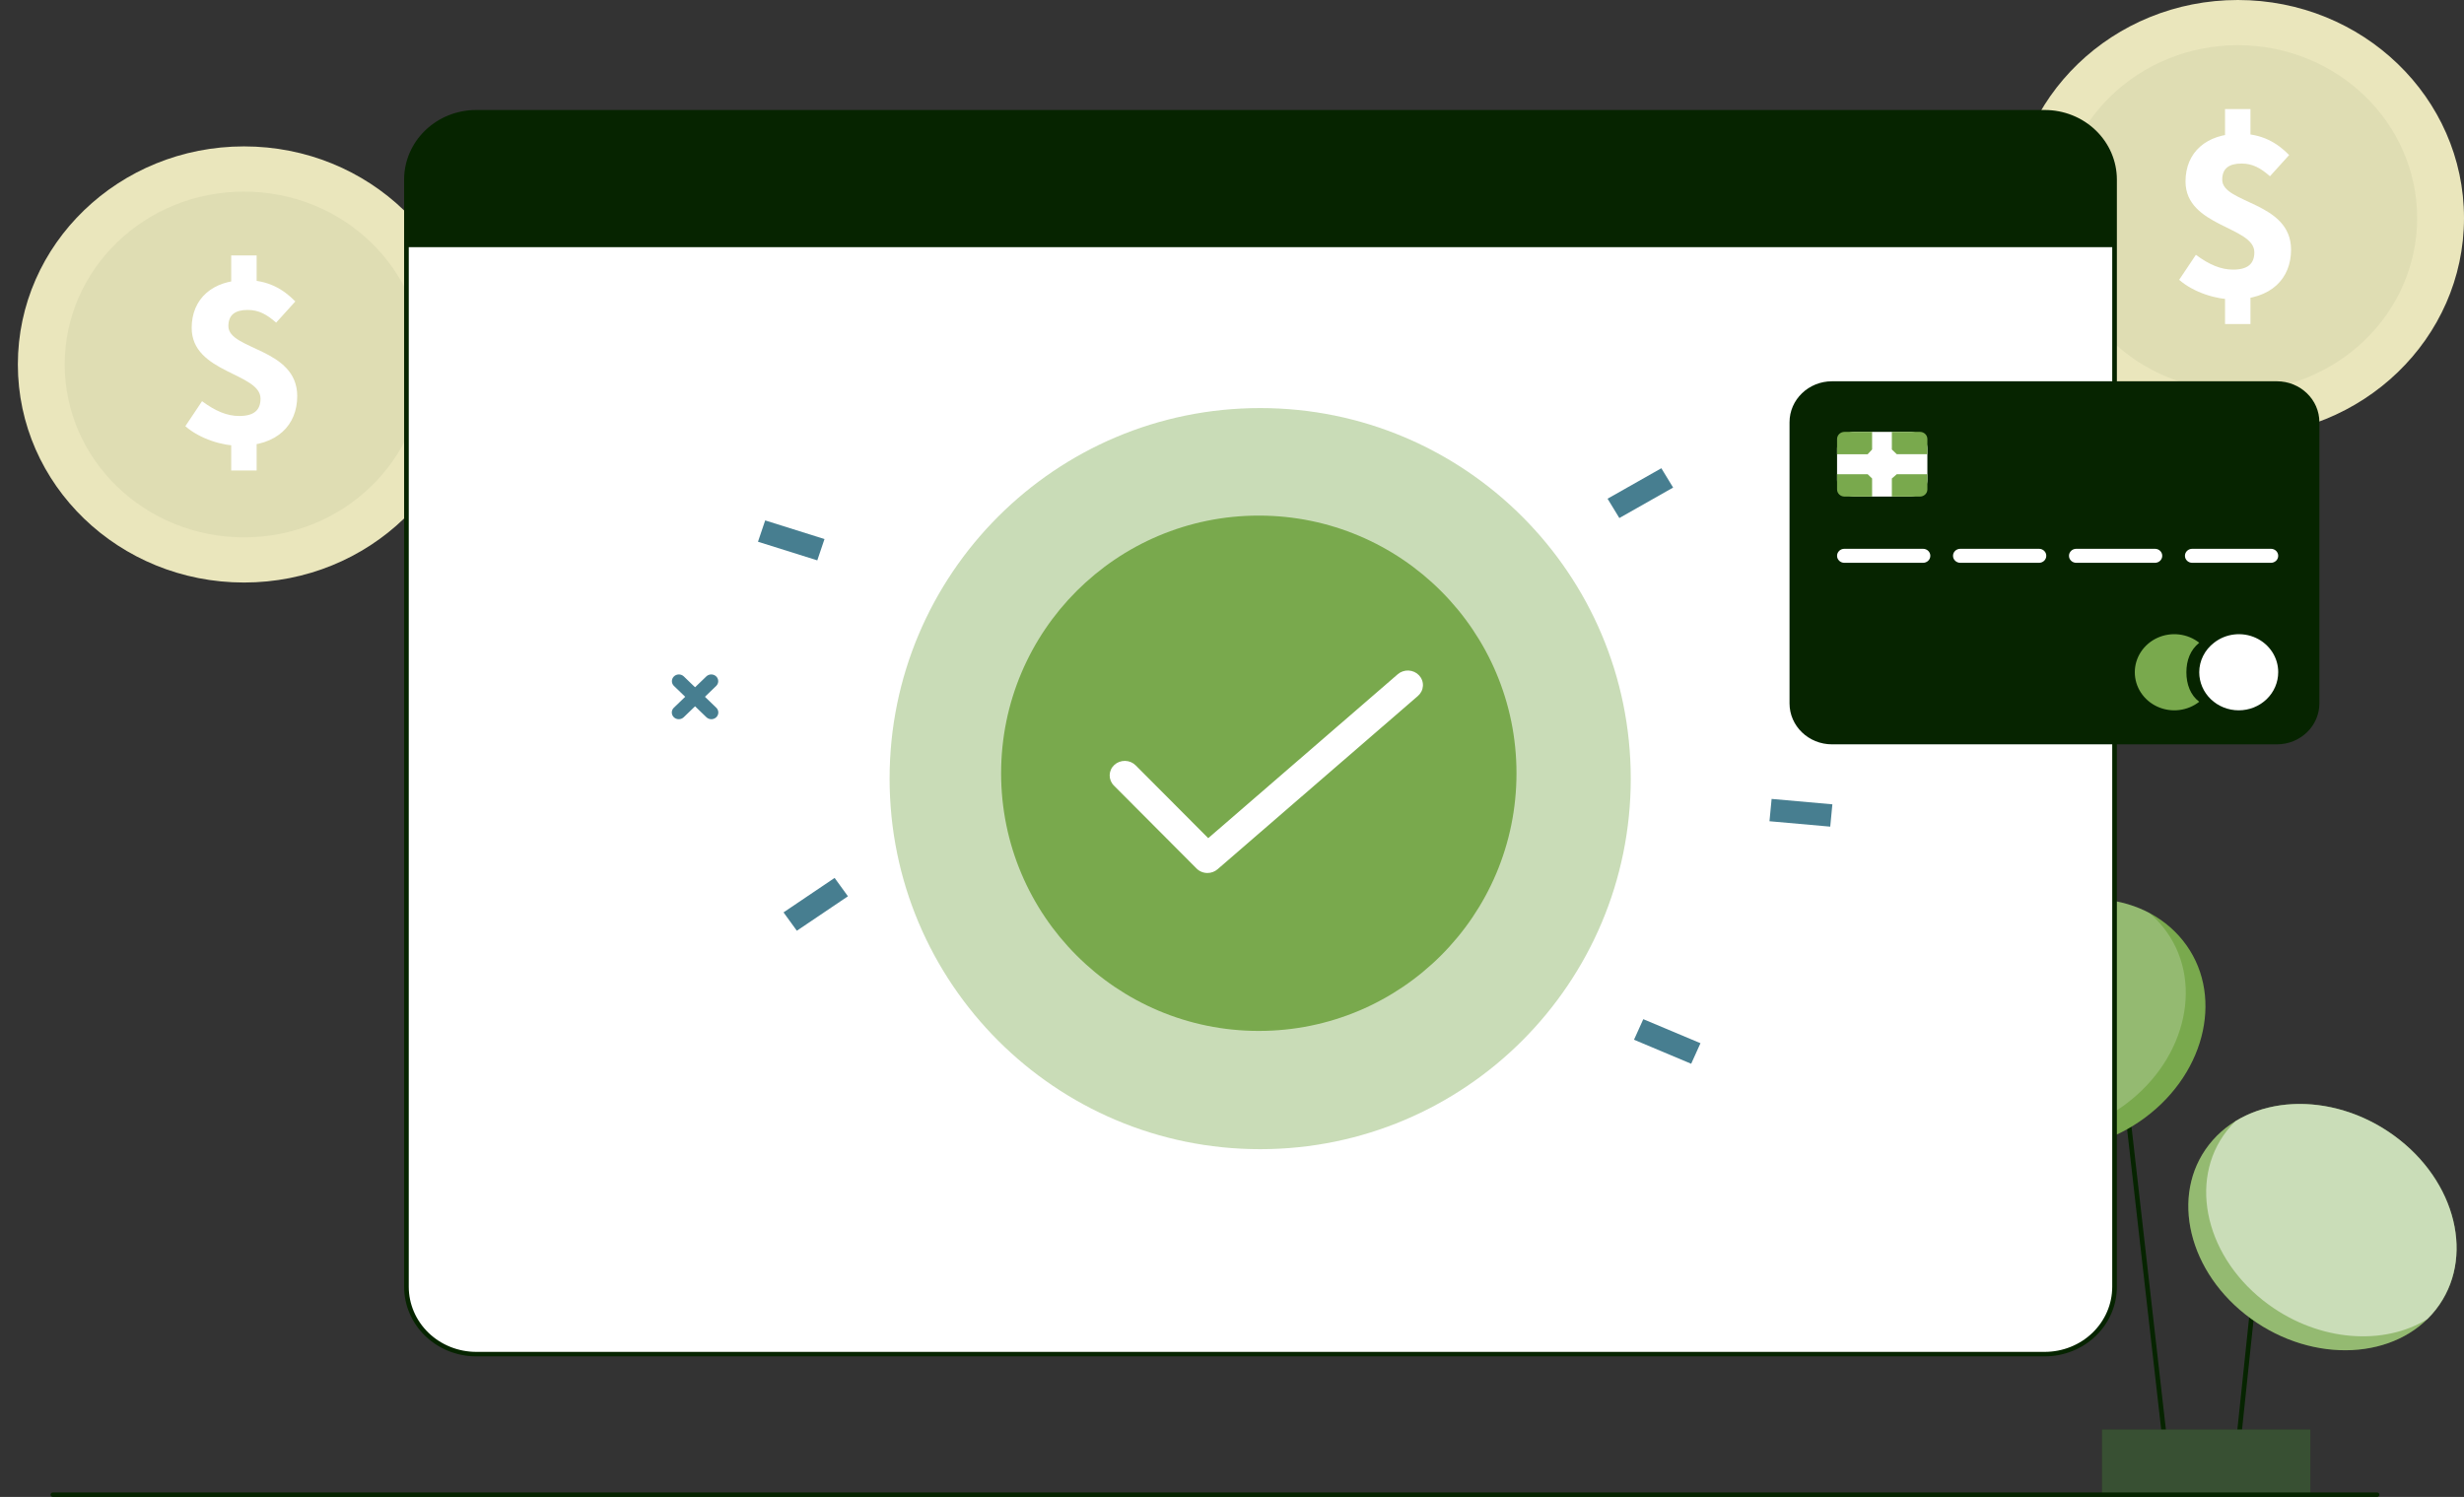 <svg width="502" height="305" viewBox="0 0 502 305" fill="none" xmlns="http://www.w3.org/2000/svg">
<rect x="0" y="0" width="502" height="305" fill="#333333" stroke="none"/>
<g clip-path="url(#clip0_1132_8146)">
<path d="M430.741 198.547L429.799 198.646L441.427 301.118L442.369 301.019L430.741 198.547Z" fill="#062400"/>
<path d="M460.859 243.282L455.139 297.856L456.081 297.948L461.802 243.374L460.859 243.282Z" fill="#062400"/>
<path d="M470.696 291.26H428.247V304.544H470.696V291.26Z" fill="#062400"/>
<path opacity="0.2" d="M470.696 291.26H428.247V304.544H470.696V291.26Z" fill="white"/>
<path d="M496.285 266.8C504.326 256.494 500.492 240.628 487.722 231.363C474.952 222.098 458.081 222.941 450.039 233.247C441.998 243.553 445.832 259.418 458.602 268.684C471.372 277.949 488.244 277.106 496.285 266.8Z" fill="#79A94D"/>
<path opacity="0.2" d="M496.285 266.8C504.326 256.494 500.492 240.628 487.722 231.363C474.952 222.098 458.081 222.941 450.039 233.247C441.998 243.553 445.832 259.418 458.602 268.684C471.372 277.949 488.244 277.106 496.285 266.8Z" fill="white"/>
<path opacity="0.5" d="M496.284 266.801C495.744 267.496 495.155 268.155 494.52 268.772C485.668 274.225 472.603 273.366 462.238 265.845C449.469 256.581 445.636 240.715 453.678 230.41C454.219 229.717 454.807 229.058 455.438 228.44C464.295 222.982 477.355 223.845 487.725 231.363C500.493 240.63 504.326 256.495 496.284 266.801Z" fill="white"/>
<path d="M437.047 227.701C449.698 218.284 453.136 202.135 444.727 191.63C436.318 181.124 419.245 180.242 406.595 189.659C393.944 199.075 390.506 215.225 398.915 225.73C407.324 236.235 424.397 237.118 437.047 227.701Z" fill="#79A94D"/>
<path opacity="0.2" d="M433.037 224.998C423.24 232.295 410.789 233.407 401.764 228.656C400.72 227.769 399.765 226.788 398.915 225.725C390.504 215.223 393.941 199.072 406.592 189.657C416.39 182.364 428.841 181.248 437.862 185.994C438.909 186.882 439.864 187.865 440.715 188.929C449.126 199.431 445.688 215.583 433.037 224.998Z" fill="white"/>
<path d="M49.714 118.69C75.162 118.69 95.791 98.797 95.791 74.259C95.791 49.72 75.162 29.827 49.714 29.827C24.267 29.827 3.638 49.72 3.638 74.259C3.638 98.797 24.267 118.69 49.714 118.69Z" fill="#EAE6BC"/>
<g opacity="0.05">
<path d="M49.714 109.481C69.887 109.481 86.241 93.712 86.241 74.258C86.241 54.805 69.887 39.035 49.714 39.035C29.54 39.035 13.187 54.805 13.187 74.258C13.187 93.712 29.54 109.481 49.714 109.481Z" fill="#062400"/>
</g>
<path d="M37.758 86.84L41.165 81.745C43.865 83.74 46.228 84.759 48.74 84.759C51.752 84.759 53.077 83.555 53.077 81.223C53.077 75.952 39.052 76.047 39.052 66.802C39.052 60.858 43.321 57.073 50.053 57.073C54.598 57.073 57.686 58.882 60.168 61.419L56.26 65.736C54.329 64.043 52.691 63.151 50.473 63.151C47.915 63.151 46.53 64.144 46.53 66.446C46.53 71.333 60.555 70.905 60.555 80.697C60.555 86.581 56.518 90.837 48.74 90.837C45.385 90.836 40.758 89.462 37.758 86.84ZM47.103 52.051H52.286V59.429H47.103V52.051ZM47.103 87.761H52.286V95.856H47.103V87.761Z" fill="white"/>
<path d="M455.924 88.863C481.372 88.863 502.001 68.97 502.001 44.431C502.001 19.893 481.372 0 455.924 0C430.477 0 409.848 19.893 409.848 44.431C409.848 68.97 430.477 88.863 455.924 88.863Z" fill="#EAE6BC"/>
<g opacity="0.05">
<path d="M455.924 79.654C476.097 79.654 492.451 63.884 492.451 44.431C492.451 24.978 476.097 9.208 455.924 9.208C435.75 9.208 419.396 24.978 419.396 44.431C419.396 63.884 435.75 79.654 455.924 79.654Z" fill="#062400"/>
</g>
<path d="M443.969 57.012L447.376 51.918C450.076 53.913 452.439 54.932 454.951 54.932C457.963 54.932 459.287 53.727 459.287 51.396C459.287 46.125 445.263 46.22 445.263 36.974C445.263 31.031 449.532 27.245 456.264 27.245C460.809 27.245 463.897 29.054 466.379 31.591L462.47 35.908C460.539 34.215 458.902 33.323 456.684 33.323C454.126 33.323 452.741 34.317 452.741 36.618C452.741 41.506 466.766 41.077 466.766 50.869C466.766 56.752 462.728 61.01 454.951 61.01C451.595 61.009 446.969 59.635 443.969 57.012ZM453.313 22.224H458.496V29.602H453.313V22.224ZM453.313 57.933H458.496V66.029H453.313V57.933Z" fill="white"/>
<path d="M416.597 22.867H97.015C89.167 22.867 82.805 29.002 82.805 36.57V262.199C82.805 269.766 89.167 275.901 97.015 275.901H416.597C424.445 275.901 430.807 269.766 430.807 262.199V36.57C430.807 29.002 424.445 22.867 416.597 22.867Z" fill="white"/>
<path d="M416.596 276.358H97.015C93.122 276.353 89.39 274.86 86.637 272.205C83.884 269.551 82.336 265.952 82.331 262.198V36.57C82.335 32.816 83.884 29.217 86.637 26.562C89.389 23.908 93.122 22.414 97.015 22.41H416.596C420.489 22.414 424.221 23.907 426.974 26.562C429.727 29.216 431.275 32.816 431.28 36.57V262.198C431.275 265.952 429.727 269.551 426.974 272.206C424.221 274.86 420.489 276.353 416.596 276.358ZM97.015 23.324C93.373 23.328 89.881 24.724 87.306 27.208C84.731 29.691 83.282 33.058 83.278 36.57V262.198C83.282 265.71 84.731 269.077 87.306 271.56C89.881 274.043 93.373 275.44 97.015 275.444H416.596C420.238 275.44 423.729 274.043 426.305 271.56C428.88 269.077 430.328 265.71 430.332 262.198V36.57C430.328 33.058 428.88 29.691 426.305 27.208C423.729 24.724 420.238 23.328 416.596 23.324H97.015Z" fill="#062400"/>
<path d="M144.924 146.538C144.737 146.539 144.552 146.503 144.38 146.434C144.207 146.365 144.051 146.264 143.919 146.137L137.288 139.742C137.029 139.484 136.885 139.138 136.889 138.778C136.892 138.419 137.041 138.075 137.305 137.821C137.568 137.567 137.925 137.423 138.297 137.42C138.67 137.417 139.029 137.555 139.297 137.805L145.928 144.199C146.127 144.391 146.262 144.635 146.317 144.901C146.372 145.167 146.344 145.442 146.236 145.692C146.129 145.943 145.947 146.157 145.713 146.307C145.479 146.458 145.205 146.538 144.924 146.538Z" fill="#477E90"/>
<path d="M138.292 146.538C138.011 146.538 137.736 146.458 137.503 146.307C137.269 146.157 137.087 145.943 136.979 145.692C136.872 145.442 136.844 145.167 136.898 144.901C136.953 144.635 137.088 144.391 137.287 144.199L143.919 137.805C144.187 137.555 144.546 137.417 144.918 137.42C145.291 137.423 145.647 137.567 145.911 137.821C146.174 138.075 146.324 138.419 146.327 138.778C146.33 139.138 146.187 139.484 145.928 139.742L139.296 146.137C139.165 146.264 139.008 146.365 138.836 146.434C138.663 146.503 138.478 146.539 138.292 146.538Z" fill="#477E90"/>
<path d="M334.794 207.658L332.901 211.845L344.551 216.742L346.444 212.555L334.794 207.658Z" fill="#477E90"/>
<path d="M338.472 95.404L327.516 101.612L329.915 105.55L340.872 99.342L338.472 95.404Z" fill="#477E90"/>
<path d="M155.894 106.036L154.427 110.379L166.51 114.175L167.978 109.833L155.894 106.036Z" fill="#477E90"/>
<path d="M170.04 178.877L159.632 185.898L162.346 189.639L172.754 182.618L170.04 178.877Z" fill="#477E90"/>
<path d="M360.938 162.781L360.503 167.329L372.881 168.429L373.316 163.881L360.938 162.781Z" fill="#477E90"/>
<path d="M373.544 130.063C373.357 130.063 373.172 130.028 373 129.959C372.827 129.89 372.671 129.789 372.539 129.662L365.907 123.267C365.772 123.141 365.663 122.989 365.589 122.822C365.515 122.655 365.475 122.475 365.474 122.293C365.472 122.111 365.508 121.931 365.579 121.763C365.651 121.594 365.756 121.441 365.89 121.312C366.023 121.184 366.182 121.082 366.357 121.013C366.531 120.944 366.718 120.91 366.907 120.911C367.096 120.913 367.282 120.951 367.456 121.022C367.629 121.094 367.786 121.199 367.917 121.329L374.548 127.724C374.747 127.916 374.882 128.16 374.937 128.426C374.992 128.691 374.964 128.967 374.856 129.217C374.749 129.468 374.566 129.682 374.333 129.832C374.099 129.983 373.825 130.063 373.544 130.063Z" fill="#477E90"/>
<path d="M366.912 130.063C366.631 130.063 366.356 129.983 366.123 129.832C365.889 129.682 365.707 129.468 365.599 129.217C365.492 128.967 365.464 128.691 365.518 128.426C365.573 128.16 365.709 127.916 365.907 127.724L372.539 121.329C372.67 121.199 372.827 121.094 373 121.022C373.173 120.951 373.36 120.913 373.548 120.911C373.737 120.91 373.924 120.944 374.099 121.013C374.274 121.082 374.432 121.184 374.566 121.312C374.699 121.441 374.805 121.594 374.876 121.763C374.947 121.931 374.983 122.111 374.982 122.293C374.98 122.475 374.941 122.655 374.866 122.822C374.792 122.989 374.684 123.141 374.548 123.267L367.917 129.662C367.785 129.789 367.628 129.89 367.456 129.959C367.283 130.028 367.099 130.063 366.912 130.063Z" fill="#477E90"/>
<path opacity="0.4" d="M256.741 234.145C298.439 234.145 332.241 200.342 332.241 158.645C332.241 116.947 298.439 83.144 256.741 83.144C215.044 83.144 181.241 116.947 181.241 158.645C181.241 200.342 215.044 234.145 256.741 234.145Z" fill="#79A94D"/>
<path d="M256.46 210.052C285.455 210.052 308.96 186.547 308.96 157.552C308.96 128.557 285.455 105.052 256.46 105.052C227.465 105.052 203.96 128.557 203.96 157.552C203.96 186.547 227.465 210.052 256.46 210.052Z" fill="#79A94D"/>
<path d="M246 177.873C245.585 177.873 245.174 177.792 244.793 177.635C244.411 177.478 244.066 177.249 243.779 176.959L226.959 160.079C226.673 159.799 226.449 159.467 226.297 159.102C226.146 158.738 226.071 158.348 226.076 157.956C226.082 157.563 226.169 157.175 226.331 156.815C226.493 156.455 226.728 156.13 227.022 155.857C227.315 155.585 227.662 155.372 228.042 155.23C228.421 155.088 228.826 155.02 229.233 155.03C229.641 155.04 230.041 155.128 230.413 155.288C230.785 155.449 231.12 155.679 231.399 155.965L246.158 170.777L284.746 137.397C285.046 137.132 285.397 136.928 285.78 136.795C286.163 136.662 286.569 136.603 286.975 136.623C287.382 136.642 287.78 136.739 288.147 136.908C288.514 137.076 288.843 137.313 289.115 137.605C289.387 137.897 289.596 138.238 289.73 138.609C289.864 138.979 289.921 139.371 289.897 139.763C289.873 140.154 289.769 140.538 289.59 140.89C289.412 141.243 289.163 141.558 288.858 141.817L248.056 177.113C247.492 177.602 246.759 177.873 246 177.873Z" fill="white"/>
<path d="M430.806 36.568V50.356H82.807V36.568C82.807 32.934 84.304 29.448 86.969 26.879C89.634 24.309 93.248 22.865 97.017 22.865H416.596C420.365 22.865 423.979 24.309 426.644 26.879C429.309 29.448 430.806 32.934 430.806 36.568Z" fill="#062400"/>
<path d="M10.783 305H484.287C484.412 305 484.533 304.952 484.622 304.867C484.71 304.781 484.76 304.665 484.76 304.544C484.76 304.423 484.71 304.306 484.622 304.221C484.533 304.135 484.412 304.087 484.287 304.087H10.783C10.658 304.087 10.537 304.135 10.448 304.221C10.36 304.306 10.31 304.423 10.31 304.544C10.31 304.665 10.36 304.781 10.448 304.867C10.537 304.952 10.658 305 10.783 305Z" fill="#062400"/>
<path d="M373.245 151.661H463.879C468.661 151.661 472.537 147.923 472.537 143.312V86.035C472.537 81.424 468.661 77.686 463.879 77.686L373.245 77.686C368.463 77.686 364.587 81.424 364.587 86.035V143.312C364.587 147.923 368.463 151.661 373.245 151.661Z" fill="#062400"/>
<path d="M389.131 87.991H377.814C375.857 87.991 374.271 89.52 374.271 91.407V97.763C374.271 99.649 375.857 101.178 377.814 101.178H389.131C391.087 101.178 392.673 99.649 392.673 97.763V91.407C392.673 89.52 391.087 87.991 389.131 87.991Z" fill="white"/>
<path d="M392.673 89.454V92.548H386.439L385.434 91.581V87.993H391.157C391.356 87.993 391.553 88.031 391.737 88.104C391.921 88.177 392.088 88.285 392.229 88.421C392.369 88.556 392.481 88.717 392.557 88.895C392.634 89.072 392.673 89.262 392.673 89.454Z" fill="#79A94D"/>
<path d="M392.673 96.621V99.716C392.673 100.103 392.514 100.475 392.229 100.749C391.945 101.023 391.559 101.177 391.157 101.177H385.434V97.493L386.439 96.62L392.673 96.621Z" fill="#79A94D"/>
<path d="M381.411 87.991V91.58L380.506 92.55H374.271V89.456C374.271 89.264 374.311 89.074 374.387 88.896C374.463 88.719 374.575 88.558 374.715 88.422C374.856 88.286 375.023 88.179 375.207 88.105C375.391 88.032 375.588 87.994 375.787 87.994L381.411 87.991Z" fill="#79A94D"/>
<path d="M381.41 97.494V101.178H375.788C375.589 101.178 375.392 101.14 375.208 101.067C375.024 100.994 374.857 100.886 374.716 100.75C374.576 100.614 374.464 100.453 374.388 100.276C374.312 100.099 374.272 99.909 374.272 99.717V96.622H380.507L381.41 97.494Z" fill="#79A94D"/>
<path d="M464.147 136.973C464.147 139.03 463.3 141.003 461.791 142.458C460.283 143.912 458.236 144.73 456.103 144.73C453.969 144.73 451.923 143.912 450.415 142.458C448.906 141.003 448.059 139.03 448.059 136.973C448.06 135.816 448.332 134.675 448.854 133.634C449.376 132.593 450.136 131.68 451.075 130.961C452.251 130.034 453.675 129.448 455.183 129.273C456.69 129.097 458.219 129.338 459.589 129.968C460.96 130.599 462.116 131.592 462.924 132.832C463.731 134.072 464.156 135.508 464.149 136.973H464.147Z" fill="white"/>
<path d="M448.059 142.985C446.88 143.912 445.452 144.498 443.941 144.674C442.43 144.85 440.899 144.61 439.524 143.98C438.15 143.351 436.988 142.358 436.175 141.118C435.362 139.878 434.931 138.44 434.931 136.973C434.931 135.506 435.362 134.068 436.175 132.828C436.988 131.588 438.15 130.595 439.524 129.966C440.899 129.336 442.43 129.096 443.941 129.272C445.452 129.448 446.88 130.034 448.059 130.961C446.249 132.416 445.44 134.549 445.44 136.973C445.44 139.397 446.248 141.627 448.059 142.985Z" fill="#79A94D"/>
<path d="M391.793 111.818H375.751C374.934 111.818 374.271 112.457 374.271 113.245V113.246C374.271 114.034 374.934 114.673 375.751 114.673H391.793C392.61 114.673 393.272 114.034 393.272 113.246V113.245C393.272 112.457 392.61 111.818 391.793 111.818Z" fill="white"/>
<path d="M415.418 111.818H399.376C398.559 111.818 397.896 112.457 397.896 113.245V113.246C397.896 114.034 398.559 114.673 399.376 114.673H415.418C416.235 114.673 416.897 114.034 416.897 113.246V113.245C416.897 112.457 416.235 111.818 415.418 111.818Z" fill="white"/>
<path d="M439.043 111.818H423.001C422.184 111.818 421.521 112.457 421.521 113.245V113.246C421.521 114.034 422.184 114.673 423.001 114.673H439.043C439.86 114.673 440.522 114.034 440.522 113.246V113.245C440.522 112.457 439.86 111.818 439.043 111.818Z" fill="white"/>
<path d="M462.668 111.818H446.626C445.809 111.818 445.146 112.457 445.146 113.245V113.246C445.146 114.034 445.809 114.673 446.626 114.673H462.668C463.485 114.673 464.147 114.034 464.147 113.246V113.245C464.147 112.457 463.485 111.818 462.668 111.818Z" fill="white"/>
</g>
<defs>
<clipPath id="clip0_1132_8146">
<rect width="502" height="305" fill="white"/>
</clipPath>
</defs>
</svg>
